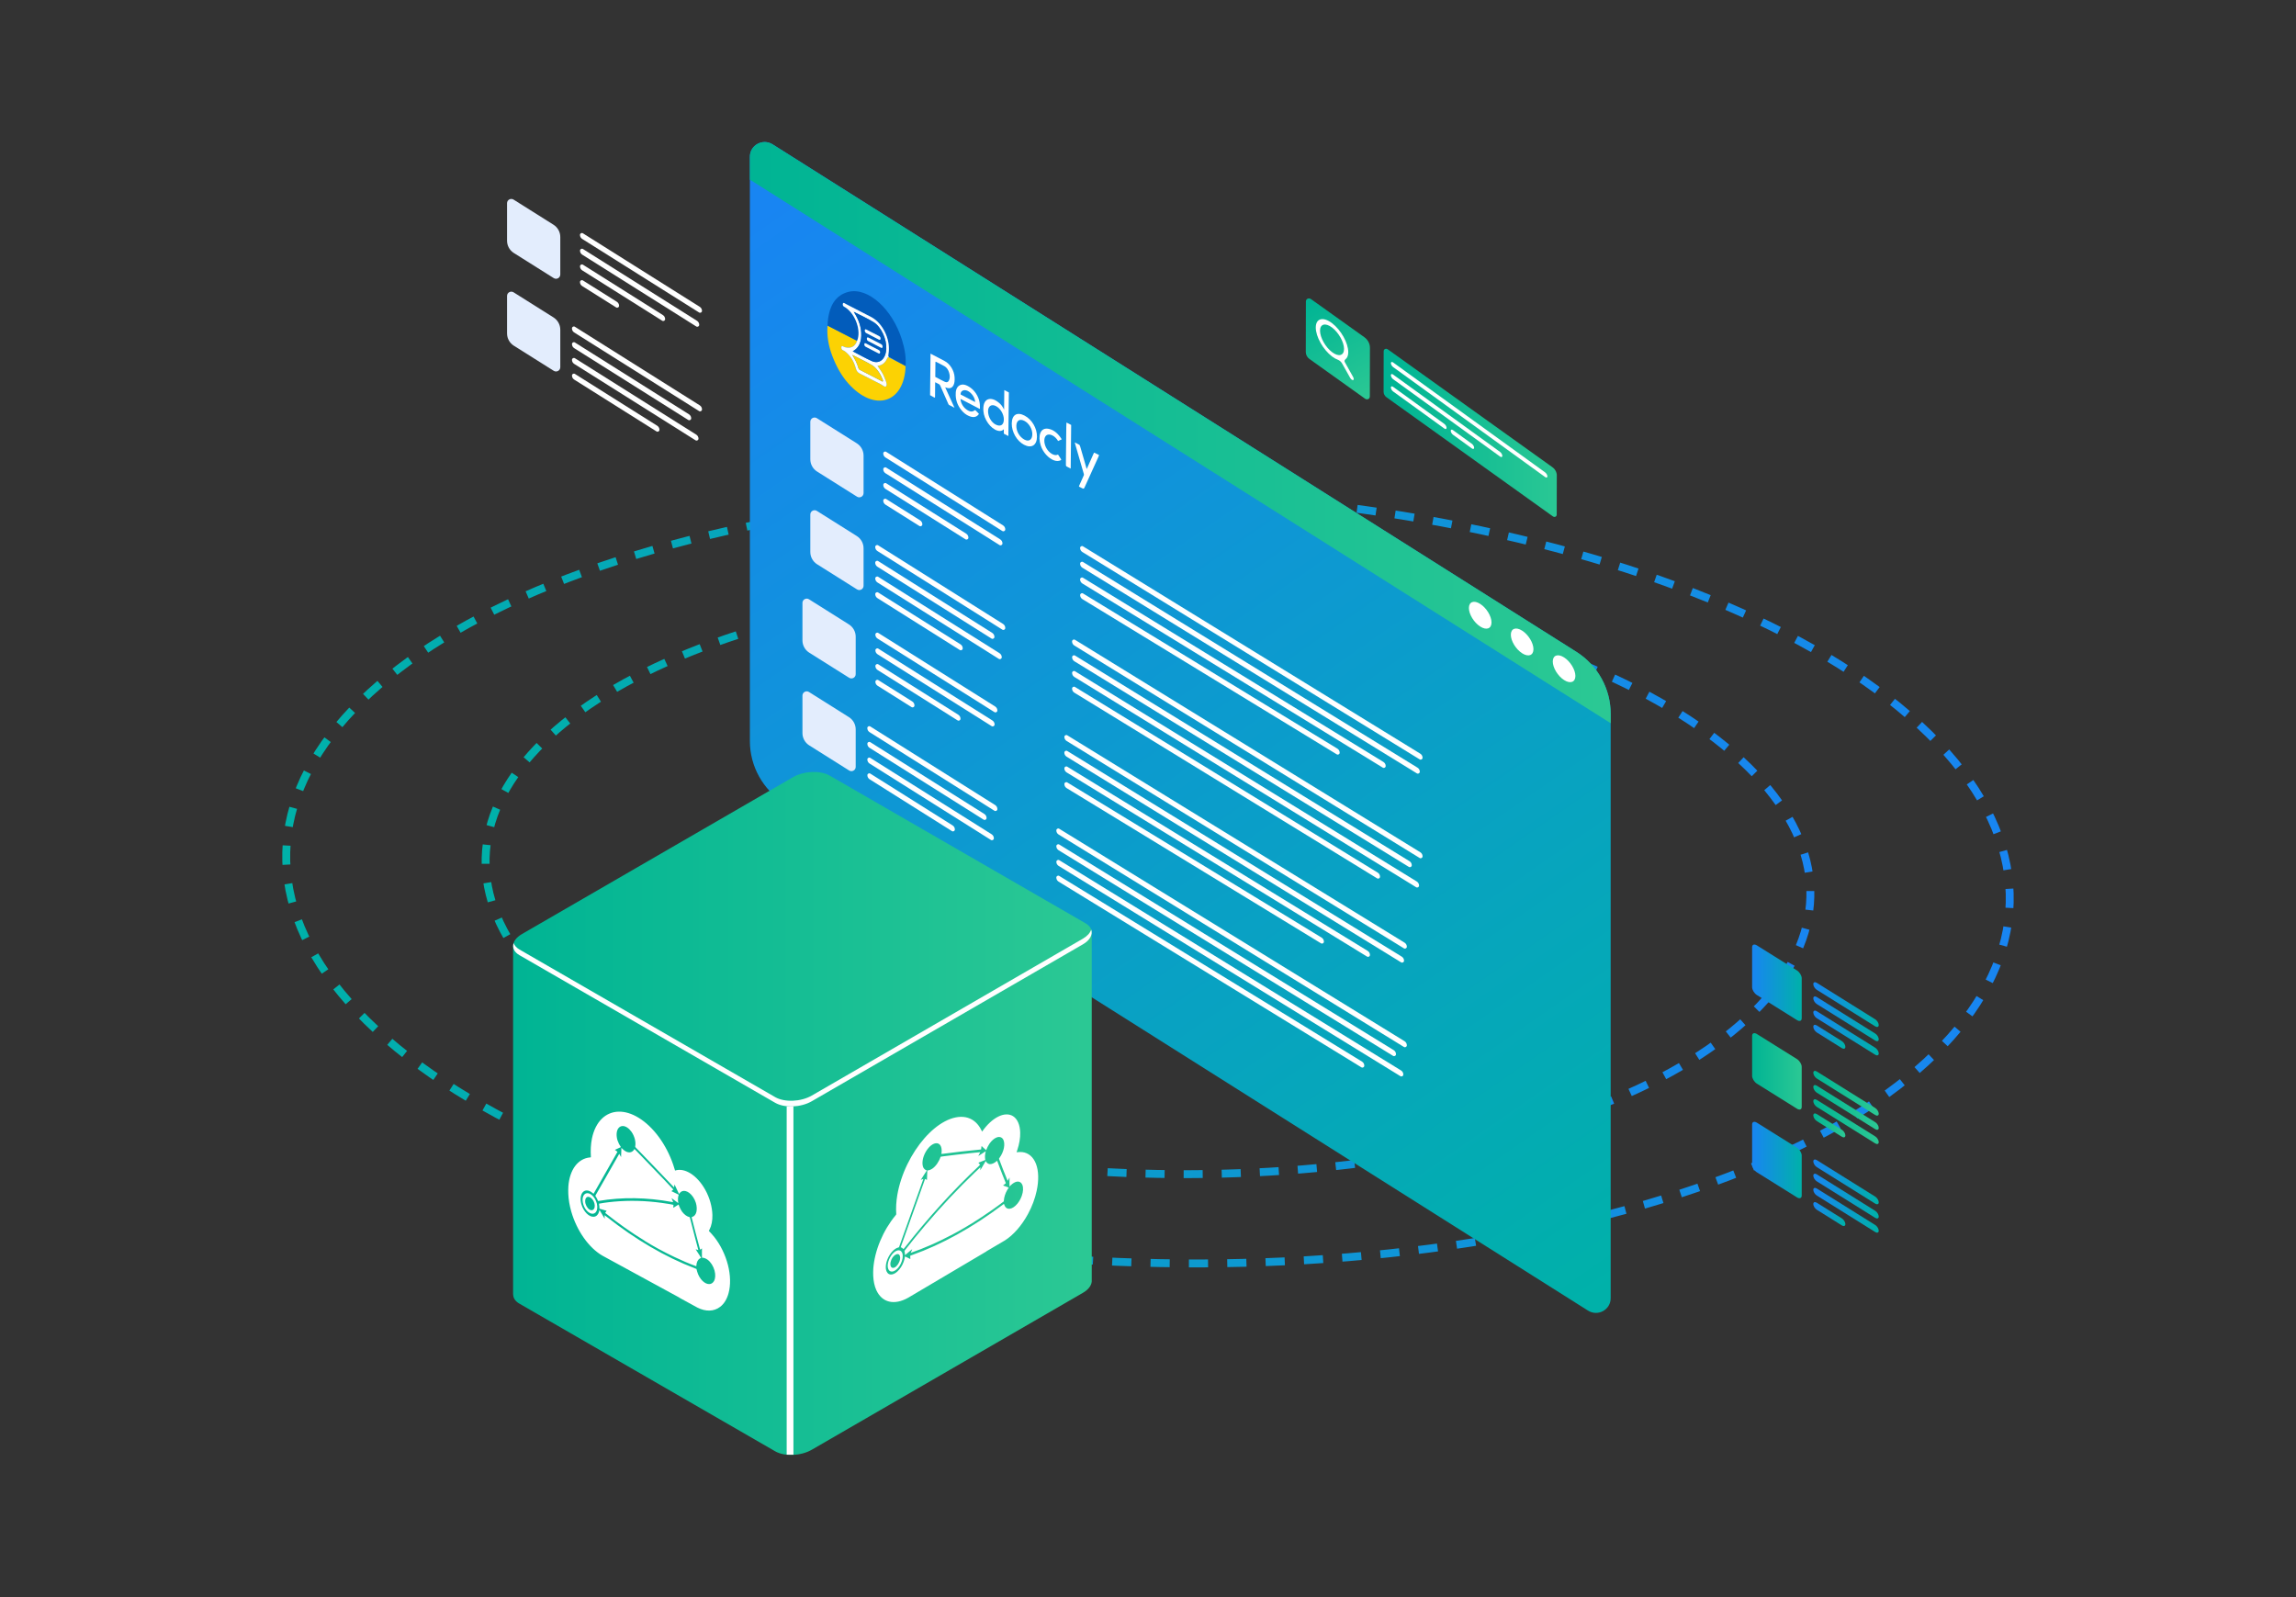 <?xml version="1.0" encoding="UTF-8"?>
<svg id="Layer_1" data-name="Layer 1" xmlns="http://www.w3.org/2000/svg" xmlns:xlink="http://www.w3.org/1999/xlink" viewBox="0 0 680 473">
  <rect x="0" y="0" width="680" height="473" fill="#333333" stroke="none"/>
  <defs>
    <style>
      .cls-1 {
        fill: url(#linear-gradient-12);
      }

      .cls-1, .cls-2, .cls-3, .cls-4, .cls-5, .cls-6, .cls-7, .cls-8, .cls-9, .cls-10, .cls-11, .cls-12, .cls-13, .cls-14, .cls-15, .cls-16, .cls-17, .cls-18, .cls-19, .cls-20, .cls-21, .cls-22, .cls-23, .cls-24, .cls-25 {
        stroke-width: 0px;
      }

      .cls-2 {
        fill: url(#linear-gradient-17);
      }

      .cls-3 {
        fill: url(#linear-gradient-19);
      }

      .cls-4 {
        fill: url(#linear-gradient-21);
      }

      .cls-5 {
        fill: url(#linear-gradient-6);
      }

      .cls-6 {
        fill: #e3edfd;
      }

      .cls-7 {
        fill: url(#linear-gradient-15);
      }

      .cls-8 {
        fill: url(#linear-gradient-11);
      }

      .cls-9 {
        fill: url(#linear-gradient-5);
      }

      .cls-26 {
        stroke: url(#linear-gradient-2);
        stroke-dasharray: 0 0 5.64 5.64;
      }

      .cls-26, .cls-27 {
        stroke-width: 2.34px;
      }

      .cls-26, .cls-27, .cls-28 {
        fill: none;
        stroke-miterlimit: 10;
      }

      .cls-10 {
        fill: url(#linear-gradient-13);
      }

      .cls-11 {
        fill: url(#linear-gradient-16);
      }

      .cls-12 {
        fill: url(#linear-gradient-22);
      }

      .cls-13 {
        fill: url(#linear-gradient-20);
      }

      .cls-14 {
        fill: url(#linear-gradient-14);
      }

      .cls-15 {
        fill: url(#linear-gradient-7);
      }

      .cls-16 {
        fill: url(#linear-gradient-3);
      }

      .cls-17 {
        fill: #025cbb;
      }

      .cls-18 {
        fill: url(#linear-gradient-9);
      }

      .cls-27 {
        stroke: url(#linear-gradient);
        stroke-dasharray: 0 0 5.68 5.68;
      }

      .cls-19 {
        fill: #fdfdfe;
      }

      .cls-20 {
        fill: url(#linear-gradient-8);
      }

      .cls-21 {
        fill: url(#linear-gradient-18);
      }

      .cls-22 {
        fill: #fff;
      }

      .cls-23 {
        fill: #fcd203;
      }

      .cls-28 {
        stroke: #fff;
        stroke-width: 2px;
      }

      .cls-24 {
        fill: url(#linear-gradient-10);
      }

      .cls-25 {
        fill: url(#linear-gradient-4);
      }
    </style>
    <linearGradient id="linear-gradient" x1="596.4" y1="259.9" x2="83.6" y2="259.9" gradientUnits="userSpaceOnUse">
      <stop offset="0" stop-color="#1885f2"/>
      <stop offset="1" stop-color="#00b1a9"/>
    </linearGradient>
    <linearGradient id="linear-gradient-2" x1="537.35" y1="259.9" x2="142.65" y2="259.9" xlink:href="#linear-gradient"/>
    <linearGradient id="linear-gradient-3" x1="237.6" y1="53.98" x2="468.81" y2="387.46" xlink:href="#linear-gradient"/>
    <linearGradient id="linear-gradient-4" x1="222.09" y1="128.13" x2="477.03" y2="128.13" gradientUnits="userSpaceOnUse">
      <stop offset="0" stop-color="#00b494"/>
      <stop offset=".99" stop-color="#2bc894"/>
    </linearGradient>
    <linearGradient id="linear-gradient-5" x1="518.92" y1="343.58" x2="533.62" y2="343.58" xlink:href="#linear-gradient"/>
    <linearGradient id="linear-gradient-6" x1="537.04" y1="-9.52" x2="556.42" y2="-9.52" gradientTransform="translate(0 -323.67) rotate(51.33) scale(1.6 .62) skewX(26)" xlink:href="#linear-gradient"/>
    <linearGradient id="linear-gradient-7" x1="537.04" y1="-5.31" x2="556.42" y2="-5.31" gradientTransform="translate(0 -323.67) rotate(51.33) scale(1.6 .62) skewX(26)" xlink:href="#linear-gradient"/>
    <linearGradient id="linear-gradient-8" x1="537.04" y1="-1.1" x2="556.42" y2="-1.1" gradientTransform="translate(0 -323.67) rotate(51.33) scale(1.6 .62) skewX(26)" xlink:href="#linear-gradient"/>
    <linearGradient id="linear-gradient-9" x1="537.04" y1="6.19" x2="546.54" y2="6.19" gradientTransform="translate(0 -323.67) rotate(51.33) scale(1.6 .62) skewX(26)" xlink:href="#linear-gradient"/>
    <linearGradient id="linear-gradient-10" x1="518.92" y1="291.07" x2="533.62" y2="291.07" xlink:href="#linear-gradient"/>
    <linearGradient id="linear-gradient-11" x1="537.04" y1="-62.03" x2="556.42" y2="-62.03" gradientTransform="translate(0 -323.67) rotate(51.33) scale(1.6 .62) skewX(26)" xlink:href="#linear-gradient"/>
    <linearGradient id="linear-gradient-12" x1="537.04" y1="-57.82" x2="556.42" y2="-57.82" gradientTransform="translate(0 -323.67) rotate(51.33) scale(1.6 .62) skewX(26)" xlink:href="#linear-gradient"/>
    <linearGradient id="linear-gradient-13" x1="537.04" y1="-53.61" x2="556.42" y2="-53.61" gradientTransform="translate(0 -323.67) rotate(51.33) scale(1.6 .62) skewX(26)" xlink:href="#linear-gradient"/>
    <linearGradient id="linear-gradient-14" x1="537.04" y1="-46.32" x2="546.54" y2="-46.32" gradientTransform="translate(0 -323.67) rotate(51.33) scale(1.6 .62) skewX(26)" xlink:href="#linear-gradient"/>
    <linearGradient id="linear-gradient-15" x1="518.92" y1="317.33" x2="533.62" y2="317.33" xlink:href="#linear-gradient-4"/>
    <linearGradient id="linear-gradient-16" x1="537.04" y1="-35.77" x2="556.42" y2="-35.77" gradientTransform="translate(0 -323.67) rotate(51.33) scale(1.6 .62) skewX(26)" xlink:href="#linear-gradient-4"/>
    <linearGradient id="linear-gradient-17" x1="537.04" y1="-31.56" x2="556.42" y2="-31.56" gradientTransform="translate(0 -323.67) rotate(51.33) scale(1.6 .62) skewX(26)" xlink:href="#linear-gradient-4"/>
    <linearGradient id="linear-gradient-18" x1="537.04" y1="-27.36" x2="556.42" y2="-27.36" gradientTransform="translate(0 -323.67) rotate(51.33) scale(1.6 .62) skewX(26)" xlink:href="#linear-gradient-4"/>
    <linearGradient id="linear-gradient-19" x1="537.04" y1="-20.06" x2="546.54" y2="-20.06" gradientTransform="translate(0 -323.67) rotate(51.33) scale(1.6 .62) skewX(26)" xlink:href="#linear-gradient-4"/>
    <linearGradient id="linear-gradient-20" x1="386.71" y1="100.77" x2="404.75" y2="126.58" gradientTransform="translate(5.15 -60.25) rotate(7.06) skewX(7.01)" xlink:href="#linear-gradient-4"/>
    <linearGradient id="linear-gradient-21" x1="409.6" y1="134.95" x2="461.53" y2="134.95" gradientTransform="translate(5.15 -61.64) rotate(7.06) skewX(7.01)" xlink:href="#linear-gradient-4"/>
    <linearGradient id="linear-gradient-22" x1="151.96" y1="329.79" x2="323.35" y2="329.79" xlink:href="#linear-gradient-4"/>
  </defs>
  <g>
    <path class="cls-27" d="M568.46,214.68c62.77,57.97,11.37,125.21-114.81,150.18-126.18,24.97-279.35-1.78-342.12-59.75-62.77-57.97-11.37-125.21,114.81-150.18s279.35,1.78,342.12,59.75Z"/>
    <path class="cls-26" d="M515.61,225.14c48.25,44.56,8.74,96.24-88.25,115.44-96.99,19.2-214.72-1.37-262.97-45.92-48.25-44.56-8.74-96.24,88.25-115.44,96.99-19.2,214.72,1.37,262.97,45.92Z"/>
  </g>
  <g>
    <g>
      <path class="cls-16" d="M477.03,211.44v173.06c0,3.45-3.8,5.53-6.74,3.66l-238.02-150.28c-6.32-4-10.18-10.95-10.18-18.38V46.43c0-3.45,3.81-5.53,6.76-3.66l238.02,150.29c6.32,4,10.16,10.93,10.16,18.38Z"/>
      <path class="cls-25" d="M477.03,211.44v2.76L222.09,53.21v-6.78c0-3.45,3.81-5.53,6.76-3.66l238.02,150.29c6.32,4,10.16,10.93,10.16,18.38Z"/>
      <g>
        <path class="cls-22" d="M441.74,184.36c0,1.85-1.5,2.4-3.35,1.21-1.85-1.18-3.35-3.64-3.35-5.49s1.5-2.4,3.35-1.21c1.85,1.18,3.35,3.64,3.35,5.49Z"/>
        <path class="cls-22" d="M454.16,192.28c0,1.85-1.5,2.4-3.35,1.21-1.85-1.18-3.35-3.64-3.35-5.49s1.5-2.4,3.35-1.21c1.85,1.18,3.35,3.64,3.35,5.49Z"/>
        <path class="cls-22" d="M466.58,200.21c0,1.85-1.5,2.4-3.35,1.21-1.85-1.18-3.35-3.64-3.35-5.49s1.5-2.4,3.35-1.21c1.85,1.18,3.35,3.64,3.35,5.49Z"/>
      </g>
    </g>
    <g>
      <g>
        <path class="cls-9" d="M532.2,354.64l-11.87-7.42c-.78-.49-1.41-1.52-1.41-2.3v-11.87c0-.78.63-1.02,1.41-.53l11.87,7.42c.78.49,1.41,1.52,1.41,2.3v11.87c0,.78-.63,1.02-1.41.53Z"/>
        <path class="cls-5" d="M555.38,356.5l-17.3-10.81c-.57-.36-1.04-1.11-1.04-1.69h0c0-.57.47-.75,1.04-.39l17.3,10.81c.57.36,1.04,1.11,1.04,1.69h0c0,.57-.47.75-1.04.39Z"/>
        <path class="cls-15" d="M555.38,360.71l-17.3-10.81c-.57-.36-1.04-1.11-1.04-1.69h0c0-.57.47-.75,1.04-.39l17.3,10.81c.57.36,1.04,1.11,1.04,1.69h0c0,.57-.47.75-1.04.39Z"/>
        <path class="cls-20" d="M555.38,364.91l-17.3-10.81c-.57-.36-1.04-1.11-1.04-1.69h0c0-.57.47-.75,1.04-.39l17.3,10.81c.57.36,1.04,1.11,1.04,1.69h0c0,.57-.47.75-1.04.39Z"/>
        <path class="cls-18" d="M545.5,362.95l-7.42-4.64c-.57-.36-1.04-1.11-1.04-1.69h0c0-.57.47-.75,1.04-.39l7.42,4.64c.57.36,1.04,1.11,1.04,1.69h0c0,.57-.47.75-1.04.39Z"/>
      </g>
      <g>
        <path class="cls-24" d="M532.2,302.13l-11.87-7.42c-.78-.49-1.41-1.52-1.41-2.3v-11.87c0-.78.63-1.02,1.41-.53l11.87,7.42c.78.49,1.41,1.52,1.41,2.3v11.87c0,.78-.63,1.02-1.41.53Z"/>
        <path class="cls-8" d="M555.38,303.99l-17.3-10.81c-.57-.36-1.04-1.11-1.04-1.69h0c0-.57.47-.75,1.04-.39l17.3,10.81c.57.36,1.04,1.11,1.04,1.69h0c0,.57-.47.75-1.04.39Z"/>
        <path class="cls-1" d="M555.38,308.2l-17.3-10.81c-.57-.36-1.04-1.11-1.04-1.69h0c0-.57.47-.75,1.04-.39l17.3,10.81c.57.36,1.04,1.11,1.04,1.69h0c0,.57-.47.75-1.04.39Z"/>
        <path class="cls-10" d="M555.38,312.4l-17.3-10.81c-.57-.36-1.04-1.11-1.04-1.69h0c0-.57.47-.75,1.04-.39l17.3,10.81c.57.36,1.04,1.11,1.04,1.69h0c0,.57-.47.75-1.04.39Z"/>
        <path class="cls-14" d="M545.5,310.44l-7.42-4.64c-.57-.36-1.04-1.11-1.04-1.69h0c0-.57.47-.75,1.04-.39l7.42,4.64c.57.36,1.04,1.11,1.04,1.69h0c0,.57-.47.75-1.04.39Z"/>
      </g>
      <g>
        <path class="cls-7" d="M532.2,328.38l-11.87-7.42c-.78-.49-1.41-1.52-1.41-2.3v-11.87c0-.78.63-1.02,1.41-.53l11.87,7.42c.78.49,1.41,1.52,1.41,2.3v11.87c0,.78-.63,1.02-1.41.53Z"/>
        <path class="cls-11" d="M555.38,330.25l-17.3-10.81c-.57-.36-1.04-1.11-1.04-1.69h0c0-.57.47-.75,1.04-.39l17.3,10.81c.57.36,1.04,1.11,1.04,1.69h0c0,.57-.47.75-1.04.39Z"/>
        <path class="cls-2" d="M555.38,334.45l-17.3-10.81c-.57-.36-1.04-1.11-1.04-1.69h0c0-.57.47-.75,1.04-.39l17.3,10.81c.57.36,1.04,1.11,1.04,1.69h0c0,.57-.47.75-1.04.39Z"/>
        <path class="cls-21" d="M555.38,338.66l-17.3-10.81c-.57-.36-1.04-1.11-1.04-1.69h0c0-.57.47-.75,1.04-.39l17.3,10.81c.57.36,1.04,1.11,1.04,1.69h0c0,.57-.47.75-1.04.39Z"/>
        <path class="cls-3" d="M545.5,336.69l-7.42-4.64c-.57-.36-1.04-1.11-1.04-1.69h0c0-.57.47-.75,1.04-.39l7.42,4.64c.57.36,1.04,1.11,1.04,1.69h0c0,.57-.47.75-1.04.39Z"/>
      </g>
    </g>
    <g>
      <g>
        <path class="cls-6" d="M164,82.37l-11.82-7.44c-1.25-.79-2.01-2.16-2.01-3.64v-11.1c0-1,1.1-1.6,1.94-1.07l11.82,7.44c1.25.79,2.01,2.16,2.01,3.64v11.1c0,1-1.1,1.6-1.94,1.07Z"/>
        <g>
          <path class="cls-22" d="M207.91,92.07h0c0,.45-.49.72-.87.48l-34.61-21.78c-.41-.26-.66-.71-.66-1.19h0c0-.45.49-.72.87-.48l34.61,21.78c.41.26.66.71.66,1.19Z"/>
          <path class="cls-22" d="M206.22,96.7l-33.78-21.27c-.41-.26-.66-.71-.66-1.19h0c0-.45.49-.72.87-.49l33.78,21.27c.41.26.66.71.66,1.19h0c0,.45-.49.72-.87.49Z"/>
          <path class="cls-22" d="M196.99,94.51h0c0,.45-.49.72-.87.48l-23.68-14.91c-.41-.26-.66-.71-.66-1.19h0c0-.46.49-.73.87-.49l23.68,14.92c.41.26.66.71.66,1.19Z"/>
          <path class="cls-22" d="M183.35,90.57h0c0,.45-.49.72-.87.48l-10.05-6.32c-.41-.26-.66-.71-.66-1.19h0c0-.45.49-.72.87-.48l10.05,6.32c.41.26.66.71.66,1.19Z"/>
        </g>
      </g>
      <g>
        <g>
          <path class="cls-22" d="M207.91,121.26h0c0,.46-.49.73-.87.49l-36.99-23.28c-.41-.26-.66-.71-.66-1.2h0c0-.46.49-.73.87-.49l36.99,23.28c.41.26.66.71.66,1.2Z"/>
          <path class="cls-22" d="M203.84,124.39l-33.78-21.27c-.41-.26-.66-.71-.66-1.2h0c0-.45.49-.72.87-.48l33.78,21.27c.41.26.66.71.66,1.2h0c0,.45-.49.72-.87.48Z"/>
          <path class="cls-22" d="M206,130.41l-35.94-22.63c-.41-.26-.66-.71-.66-1.2h0c0-.45.49-.72.87-.48l35.94,22.63c.41.26.66.71.66,1.2h0c0,.45-.49.72-.87.48Z"/>
          <path class="cls-22" d="M194.44,127.78l-24.38-15.35c-.41-.26-.66-.71-.66-1.2h0c0-.45.49-.72.87-.48l24.38,15.35c.41.26.66.71.66,1.2h0c0,.45-.49.72-.87.48Z"/>
        </g>
        <path class="cls-6" d="M164,109.83l-11.82-7.44c-1.25-.79-2.01-2.16-2.01-3.64v-11.1c0-1,1.1-1.6,1.94-1.07l11.82,7.44c1.25.79,2.01,2.16,2.01,3.64v11.1c0,1-1.1,1.6-1.94,1.07Z"/>
      </g>
    </g>
    <g>
      <g>
        <path class="cls-6" d="M253.82,147.11l-11.82-7.44c-1.25-.79-2.01-2.16-2.01-3.64v-11.1c0-1,1.1-1.6,1.94-1.07l11.82,7.44c1.25.79,2.01,2.16,2.01,3.64v11.1c0,1-1.1,1.6-1.94,1.07Z"/>
        <g>
          <path class="cls-22" d="M297.73,156.8h0c0,.45-.49.72-.87.48l-34.61-21.78c-.41-.26-.66-.71-.66-1.19h0c0-.45.49-.72.87-.48l34.61,21.78c.41.26.66.71.66,1.19Z"/>
          <path class="cls-22" d="M296.03,161.44l-33.78-21.27c-.41-.26-.66-.71-.66-1.19h0c0-.45.49-.72.87-.49l33.78,21.27c.41.26.66.71.66,1.19h0c0,.45-.49.72-.87.49Z"/>
          <path class="cls-22" d="M286.81,159.25h0c0,.45-.49.72-.87.48l-23.68-14.91c-.41-.26-.66-.71-.66-1.19h0c0-.46.49-.73.87-.49l23.68,14.92c.41.26.66.71.66,1.19Z"/>
          <path class="cls-22" d="M273.17,155.31h0c0,.45-.49.72-.87.48l-10.05-6.32c-.41-.26-.66-.71-.66-1.19h0c0-.45.49-.72.87-.48l10.05,6.32c.41.26.66.71.66,1.19Z"/>
        </g>
      </g>
      <g>
        <g>
          <path class="cls-22" d="M297.73,186h0c0,.46-.49.73-.87.49l-36.99-23.28c-.41-.26-.66-.71-.66-1.2h0c0-.46.49-.73.87-.49l36.99,23.28c.41.26.66.71.66,1.2Z"/>
          <path class="cls-22" d="M293.65,189.13l-33.78-21.27c-.41-.26-.66-.71-.66-1.2h0c0-.45.49-.72.87-.48l33.78,21.27c.41.26.66.71.66,1.2h0c0,.45-.49.72-.87.48Z"/>
          <path class="cls-22" d="M295.82,195.15l-35.94-22.63c-.41-.26-.66-.71-.66-1.2h0c0-.45.49-.72.87-.48l35.94,22.63c.41.26.66.71.66,1.2h0c0,.45-.49.72-.87.48Z"/>
          <path class="cls-22" d="M284.26,192.52l-24.38-15.35c-.41-.26-.66-.71-.66-1.2h0c0-.45.49-.72.87-.48l24.38,15.35c.41.26.66.71.66,1.2h0c0,.45-.49.72-.87.48Z"/>
        </g>
        <path class="cls-6" d="M253.82,174.57l-11.82-7.44c-1.25-.79-2.01-2.16-2.01-3.64v-11.1c0-1,1.1-1.6,1.94-1.07l11.82,7.44c1.25.79,2.01,2.16,2.01,3.64v11.1c0,1-1.1,1.6-1.94,1.07Z"/>
      </g>
    </g>
    <g>
      <g>
        <path class="cls-22" d="M421.32,224.43h0c0,.45-.49.72-.87.48l-99.9-61.42c-.41-.26-.66-.71-.66-1.19h0c0-.45.49-.72.87-.48l99.9,61.42c.41.26.66.71.66,1.19Z"/>
        <path class="cls-22" d="M419.63,229.06l-99.08-60.92c-.41-.26-.66-.71-.66-1.19h0c0-.45.49-.72.87-.49l99.08,60.92c.41.26.66.71.66,1.19h0c0,.45-.49.72-.87.49Z"/>
        <path class="cls-22" d="M410.4,226.88h0c0,.45-.49.72-.87.48l-88.98-54.55c-.41-.26-.66-.71-.66-1.19h0c0-.46.49-.73.87-.49l88.98,54.56c.41.26.66.71.66,1.19Z"/>
        <path class="cls-22" d="M396.77,222.94h0c0,.45-.49.72-.87.48l-75.34-45.97c-.41-.26-.66-.71-.66-1.19h0c0-.45.49-.72.87-.48l75.34,45.97c.41.26.66.71.66,1.19Z"/>
      </g>
      <g>
        <path class="cls-22" d="M421.32,253.63h0c0,.46-.49.73-.87.49l-102.28-62.93c-.41-.26-.66-.71-.66-1.2h0c0-.46.49-.73.87-.49l102.28,62.93c.41.26.66.71.66,1.2Z"/>
        <path class="cls-22" d="M417.25,256.76l-99.07-60.91c-.41-.26-.66-.71-.66-1.2h0c0-.45.49-.72.87-.48l99.07,60.91c.41.26.66.71.66,1.2h0c0,.45-.49.72-.87.48Z"/>
        <path class="cls-22" d="M419.41,262.78l-101.23-62.28c-.41-.26-.66-.71-.66-1.2h0c0-.45.49-.72.87-.48l101.23,62.28c.41.26.66.71.66,1.2h0c0,.45-.49.72-.87.48Z"/>
        <path class="cls-22" d="M407.85,260.15l-89.68-55c-.41-.26-.66-.71-.66-1.2h0c0-.45.49-.72.87-.48l89.68,55c.41.26.66.71.66,1.2h0c0,.45-.49.72-.87.48Z"/>
      </g>
    </g>
    <g>
      <g>
        <path class="cls-22" d="M416.66,280.4h0c0,.45-.49.72-.87.48l-99.9-61.42c-.41-.26-.66-.71-.66-1.19h0c0-.45.49-.72.87-.48l99.9,61.42c.41.26.66.71.66,1.19Z"/>
        <path class="cls-22" d="M414.96,285.03l-99.08-60.92c-.41-.26-.66-.71-.66-1.19h0c0-.45.49-.72.87-.49l99.08,60.92c.41.26.66.71.66,1.19h0c0,.45-.49.72-.87.49Z"/>
        <path class="cls-22" d="M405.74,282.84h0c0,.45-.49.72-.87.48l-88.98-54.55c-.41-.26-.66-.71-.66-1.19h0c0-.46.49-.73.87-.49l88.98,54.56c.41.26.66.71.66,1.19Z"/>
        <path class="cls-22" d="M392.1,278.91h0c0,.45-.49.72-.87.48l-75.34-45.97c-.41-.26-.66-.71-.66-1.19h0c0-.45.49-.72.87-.48l75.34,45.97c.41.26.66.71.66,1.19Z"/>
      </g>
      <g>
        <path class="cls-22" d="M416.66,309.6h0c0,.46-.49.73-.87.49l-102.28-62.93c-.41-.26-.66-.71-.66-1.2h0c0-.46.49-.73.87-.49l102.28,62.93c.41.26.66.71.66,1.2Z"/>
        <path class="cls-22" d="M412.58,312.73l-99.07-60.91c-.41-.26-.66-.71-.66-1.2h0c0-.45.49-.72.87-.48l99.07,60.91c.41.26.66.71.66,1.2h0c0,.45-.49.72-.87.48Z"/>
        <path class="cls-22" d="M414.75,318.74l-101.23-62.28c-.41-.26-.66-.71-.66-1.2h0c0-.45.49-.72.87-.48l101.23,62.28c.41.26.66.71.66,1.2h0c0,.45-.49.72-.87.48Z"/>
        <path class="cls-22" d="M403.19,316.12l-89.68-55c-.41-.26-.66-.71-.66-1.2h0c0-.45.49-.72.87-.48l89.68,55c.41.26.66.71.66,1.2h0c0,.45-.49.72-.87.48Z"/>
      </g>
    </g>
    <g>
      <g>
        <path class="cls-6" d="M251.49,200.75l-11.82-7.44c-1.25-.79-2.01-2.16-2.01-3.64v-11.1c0-1,1.1-1.6,1.94-1.07l11.82,7.44c1.25.79,2.01,2.16,2.01,3.64v11.1c0,1-1.1,1.6-1.94,1.07Z"/>
        <g>
          <path class="cls-22" d="M295.39,210.44h0c0,.45-.49.72-.87.48l-34.61-21.78c-.41-.26-.66-.71-.66-1.19h0c0-.45.49-.72.87-.48l34.61,21.78c.41.26.66.71.66,1.19Z"/>
          <path class="cls-22" d="M293.7,215.07l-33.78-21.27c-.41-.26-.66-.71-.66-1.19h0c0-.45.49-.72.87-.49l33.78,21.27c.41.26.66.71.66,1.19h0c0,.45-.49.72-.87.49Z"/>
          <path class="cls-22" d="M284.47,212.88h0c0,.45-.49.72-.87.48l-23.68-14.91c-.41-.26-.66-.71-.66-1.19h0c0-.46.49-.73.87-.49l23.68,14.92c.41.26.66.71.66,1.19Z"/>
          <path class="cls-22" d="M270.84,208.95h0c0,.45-.49.72-.87.48l-10.05-6.32c-.41-.26-.66-.71-.66-1.19h0c0-.45.49-.72.87-.48l10.05,6.32c.41.26.66.71.66,1.19Z"/>
        </g>
      </g>
      <g>
        <g>
          <path class="cls-22" d="M295.39,239.64h0c0,.46-.49.73-.87.49l-36.99-23.28c-.41-.26-.66-.71-.66-1.2h0c0-.46.49-.73.87-.49l36.99,23.28c.41.26.66.71.66,1.2Z"/>
          <path class="cls-22" d="M291.32,242.77l-33.78-21.27c-.41-.26-.66-.71-.66-1.2h0c0-.45.49-.72.87-.48l33.78,21.27c.41.26.66.71.66,1.2h0c0,.45-.49.72-.87.48Z"/>
          <path class="cls-22" d="M293.48,248.78l-35.94-22.63c-.41-.26-.66-.71-.66-1.2h0c0-.45.49-.72.87-.48l35.94,22.63c.41.26.66.71.66,1.2h0c0,.45-.49.72-.87.48Z"/>
          <path class="cls-22" d="M281.93,246.16l-24.38-15.35c-.41-.26-.66-.71-.66-1.2h0c0-.45.49-.72.87-.48l24.38,15.35c.41.26.66.71.66,1.2h0c0,.45-.49.72-.87.48Z"/>
        </g>
        <path class="cls-6" d="M251.49,228.21l-11.82-7.44c-1.25-.79-2.01-2.16-2.01-3.64v-11.1c0-1,1.1-1.6,1.94-1.07l11.82,7.44c1.25.79,2.01,2.16,2.01,3.64v11.1c0,1-1.1,1.6-1.94,1.07Z"/>
      </g>
    </g>
    <g>
      <g>
        <path class="cls-13" d="M405.73,102.97l-.03,14.46c0,.74-.78,1.1-1.41.66l-16.49-11.78c-.66-.47-1.07-1.24-1.07-2.03l.03-14.97c0-.8.85-1.2,1.53-.71l15.82,11.3c1,.72,1.62,1.89,1.62,3.08Z"/>
        <path class="cls-22" d="M400.77,111.69l-2.48-4.44c-.17-.3-.07-.63.18-.82.53-.39.84-1.11.84-2.13,0-2.72-2.15-6.56-4.8-8.58-2.65-2.01-4.81-1.44-4.82,1.27s2.15,6.56,4.8,8.58c.6.46,1.18.78,1.71.97.57.21,1.03.65,1.33,1.19l2.34,4.18c.12.22.28.4.44.52.16.12.32.18.44.15.24-.06.25-.47,0-.91ZM390.95,97.95c0-2.01,1.6-2.43,3.56-.94,1.96,1.49,3.55,4.33,3.55,6.34s-1.6,2.43-3.56.94c-1.96-1.49-3.55-4.33-3.55-6.34Z"/>
      </g>
      <g>
        <path class="cls-4" d="M461.07,140.83l-.02,11.59c0,.59-.63.88-1.13.53l-49.29-35.29c-.53-.38-.86-1-.85-1.62l.02-12c0-.64.68-.96,1.22-.57l48.76,34.91c.8.57,1.3,1.51,1.3,2.46Z"/>
        <g>
          <path class="cls-22" d="M457.62,141.29l-45.01-32.56c-.37-.27-.67-.79-.67-1.17h0c0-.38.3-.47.67-.2l45.01,32.56c.37.27.67.79.67,1.17h0c0,.38-.3.47-.67.2Z"/>
          <path class="cls-22" d="M444.27,135.22l-31.67-22.91c-.37-.27-.67-.79-.67-1.17h0c0-.38.3-.47.67-.2l31.67,22.91c.37.27.67.79.67,1.17h0c0,.38-.3.47-.67.2Z"/>
          <path class="cls-22" d="M427.76,126.92l-15.16-10.97c-.37-.27-.67-.79-.67-1.17h0c0-.38.3-.47.67-.2l15.16,10.97c.37.27.67.79.67,1.17h0c0,.38-.3.47-.67.2Z"/>
          <path class="cls-22" d="M435.92,132.82l-5.59-4.05c-.37-.27-.67-.79-.67-1.17h0c0-.38.3-.47.67-.2l5.59,4.05c.37.27.67.79.67,1.17h0c0,.38-.3.47-.67.2Z"/>
        </g>
      </g>
    </g>
    <g>
      <g>
        <path class="cls-22" d="M275.6,104.74c.15.08.29.16.44.24,1.23.64,2.46,1.27,3.68,1.92,1.68.88,2.89,2.87,3,4.85.05.88,0,1.69-.31,2.32-.44.88-1.19,1.12-2.24.72-.05-.02-.11-.04-.24-.08.93,2.03,1.83,4.01,2.77,6.08-.59-.31-1.12-.57-1.65-.87-.08-.05-.17-.24-.23-.37-.78-1.77-1.57-3.54-2.34-5.31-.11-.25-.24-.39-.43-.48-.35-.16-.69-.36-1.07-.55,0,.13-.02.24-.02.35-.01,1.3-.03,2.61-.03,3.92,0,.28-.06.37-.32.21-.38-.23-.77-.44-1.15-.65.04-4.09.09-8.19.13-12.28ZM277,111.63c.97.5,1.91,1.03,2.85,1.47.58.27.98.05,1.21-.44.29-.61.31-1.38.04-2.28-.25-.85-.71-1.54-1.39-1.92-.82-.46-1.65-.86-2.47-1.29-.14-.07-.2-.04-.2.13-.01,1.43-.03,2.86-.04,4.33Z"/>
        <path class="cls-22" d="M298.79,116.25c-.05,4.29-.09,8.59-.14,12.9l-1.35-.7v-1.31c-.5.52-1.1.63-1.83.42-2.08-.59-4.04-3.3-4.22-5.84-.06-.84,0-1.6.24-2.25.54-1.48,2.13-1.74,3.73-.65.68.46,1.32,1,1.81,1.85.11.18.2.37.35.65.02-1.99.04-3.89.06-5.79l1.35.7ZM294.92,125.76c1.4.72,2.39.09,2.39-1.53,0-1.56-1.03-3.29-2.38-3.97-1.27-.65-2.29.01-2.3,1.5-.01,1.63.95,3.32,2.28,4.01Z"/>
        <path class="cls-22" d="M317.24,125.88c0,.18,0,.36,0,.55-.04,3.98-.09,7.97-.13,11.95,0,.13-.01.25-.02.41-.44-.23-.85-.44-1.27-.68-.05-.03-.13-.23-.13-.32-.01-.39,0-.78,0-1.17.04-3.39.07-6.78.11-10.17,0-.44.03-.87.05-1.31.47.24.94.49,1.41.73Z"/>
        <path class="cls-22" d="M284.47,118.14c.03,1.06.66,2.26,1.58,3,1.02.82,1.9.98,2.6.38.06-.05.2-.05.27.02.33.31.65.66.99,1.01-.03.07-.04.14-.08.19-.67.87-1.64,1-2.87.47-.78-.33-1.51-.87-2.18-1.68-1.17-1.4-1.67-2.9-1.73-4.45-.05-1.26.2-2.29.97-2.83.96-.68,2.17-.33,3.49.64,1.51,1.12,2.56,3.05,2.69,4.9.03.4.02.79.03,1.18,0,.05-.02.09-.04.16-1.9-.99-3.8-1.98-5.71-2.98ZM288.81,119.1c-.03-1.28-1.05-2.79-2.24-3.34-1.12-.51-2.12,0-2.07,1.08l4.32,2.25Z"/>
        <path class="cls-22" d="M303.3,131.74c-2.15-1.13-3.68-3.78-3.65-6.32.04-2.56,1.56-3.5,3.78-2.33,2.21,1.16,3.72,3.74,3.69,6.28-.03,2.52-1.64,3.51-3.83,2.36ZM305.74,128.64c.03-1.55-.95-3.23-2.31-3.96-1.38-.74-2.38-.15-2.42,1.41-.04,1.66.95,3.35,2.4,4.12,1.32.7,2.3.04,2.33-1.58Z"/>
        <path class="cls-22" d="M319.54,144.12c.03-.11.05-.2.08-.27.46-1.02.92-2.04,1.37-3.07.04-.1.05-.27,0-.42-.86-2.98-1.73-5.97-2.59-8.95-.03-.1-.05-.21-.09-.36.1.04.18.07.26.11.32.17.64.34.96.5.21.11.29.26.37.53.38,1.34.78,2.69,1.17,4.03.25.87.5,1.74.77,2.7.08-.16.13-.27.18-.37.64-1.45,1.28-2.9,1.93-4.34.03-.07.11-.15.18-.13.44.21.89.45,1.39.71-.09.24-.16.43-.24.6-1.32,2.92-2.64,5.84-3.97,8.76-.33.72-.33.71-1.17.27-.18-.1-.37-.19-.59-.31Z"/>
        <path class="cls-22" d="M314.46,130.12c-.39.18-.74.34-1.08.5-.95-1.62-2.59-2.31-3.45-1.7-.83.59-.86,2.32-.03,3.81.81,1.45,2.4,2.48,3.45,1.9.31.47.63.95.93,1.43.03.04-.02.2-.08.23-.58.3-1.24.35-2.02.07-1.66-.6-3.32-2.41-3.96-4.45-.87-2.81-.14-5.36,2.29-4.91,1.25.23,2.47,1.01,3.54,2.52.13.18.25.38.41.61Z"/>
      </g>
      <g>
        <path class="cls-23" d="M268.21,108.42c-.37,11.07-9.3,13.75-16.97,5.15-2.07-2.32-3.58-5.13-4.74-8.15-1.16-3.03-1.65-6.11-1.41-8.98,2.92,1.5,5.83,3,8.75,4.51-.65,1.84-1.92,2.3-3.59,1.89-.4-.1-1.06-.76-1.07.12,0,.78.67.79,1.02,1.06,1.54,1.18,2.66,2.82,3.25,5.01.25.91.6,1.3,1.2,1.6,2.08,1.04,4.16,2.16,6.24,3.18.55.27,1.32,1.14,1.63.45.27-.62-.28-1.64-.59-2.47-.48-1.28-1.27-2.3-2.04-3.42,1.34-.16,2.29-.9,2.88-2.27.16-.39.4-.37.74-.19,1.31.7,2.62,1.38,3.93,2.07.26.14.51.29.77.43Z"/>
        <path class="cls-17" d="M268.21,108.42c-.26-.14-.51-.29-.77-.43-1.23-.63-2.47-1.3-3.71-1.89-.56-.27-.75-.43-.6-1.26.67-3.75-1.24-8.31-4.33-10.46-.72-.5-1.46-.82-2.19-1.2-2.03-1.05-4.05-2.1-6.08-3.13-.34-.17-.84-.64-.91,0-.08.69.45.79.78,1.02.03.02.06.03.08.05,2.94,1.98,4.65,6.99,3.36,9.83-2.92-1.5-5.83-3-8.75-4.51.21-5.76,2.37-9.05,6.22-10,5.79-1.42,13,5.11,15.83,14.22.83,2.66,1.25,5.28,1.07,7.75Z"/>
        <path class="cls-19" d="M253.84,100.95c1.29-2.83-.42-7.85-3.36-9.83-.03-.02-.06-.03-.08-.05-.34-.23-.86-.33-.78-1.02.07-.64.57-.17.91,0,2.03,1.03,4.05,2.08,6.08,3.13.73.38,1.47.7,2.19,1.2,3.1,2.15,5,6.7,4.33,10.46-.15.84.05,1,.6,1.26,1.24.6,2.48,1.26,3.71,1.89-1.32-.69-2.63-1.38-3.93-2.08-.34-.18-.58-.2-.74.19-.59,1.37-1.54,2.1-2.88,2.27.78,1.13,1.57,2.14,2.04,3.42.31.83.87,1.85.59,2.47-.3.69-1.07-.17-1.63-.45-2.08-1.02-4.16-2.15-6.24-3.18-.61-.3-.95-.69-1.2-1.6-.59-2.19-1.72-3.83-3.25-5.01-.36-.27-1.03-.28-1.02-1.06,0-.88.67-.22,1.07-.12,1.67.41,2.94-.05,3.59-1.89ZM252.85,92.35c1.56,2.41,2.29,4.68,2.23,7.04-.06,2.38-.98,3.8-2.53,4.66,2.01,1.04,3.83,2.08,5.65,2.89,2.29,1.02,4.12-.6,4.29-3.58.16-2.86-1.5-6.55-3.74-7.93-1.88-1.16-3.8-2-5.9-3.08ZM252.42,105.11c.84,1.39,1.45,2.54,1.79,3.82.14.54.42.6.69.74,2.02,1.05,4.04,2.09,6.06,3.12.18.09.42.37.53.11.09-.22-.1-.53-.2-.78-.77-1.84-1.84-3.29-3.19-4.06-1.81-1.04-3.63-1.9-5.67-2.95Z"/>
        <path class="cls-17" d="M252.85,92.35c2.1,1.08,4.01,1.92,5.9,3.08,2.24,1.38,3.9,5.07,3.74,7.93-.17,2.97-2,4.59-4.29,3.58-1.82-.81-3.63-1.85-5.65-2.89,1.56-.86,2.47-2.28,2.53-4.66.06-2.35-.67-4.63-2.23-7.04ZM258.49,98.59c-.62-.32-1.23-.63-1.85-.96-.25-.13-.47-.16-.51.18-.05.39.16.69.45.84,1.23.65,2.47,1.28,3.7,1.91.28.14.52.13.51-.31,0-.45-.26-.62-.53-.76-.59-.3-1.18-.61-1.77-.91ZM258.99,101.97c.62.32,1.23.63,1.85.96.28.15.53.21.55-.22.02-.42-.21-.67-.49-.81-1.2-.63-2.41-1.25-3.61-1.87-.28-.15-.54-.15-.56.24-.03.49.27.68.58.83.56.28,1.12.58,1.68.86ZM258.3,103.69c.59.3,1.18.61,1.77.91.25.13.54.27.57-.18.04-.45-.22-.65-.49-.79-1.21-.63-2.42-1.25-3.63-1.87-.27-.14-.54-.21-.54.25,0,.45.28.63.54.76.59.31,1.18.61,1.77.92Z"/>
        <path class="cls-23" d="M252.42,105.11c2.04,1.05,3.86,1.91,5.67,2.95,1.35.78,2.42,2.22,3.19,4.06.11.25.29.56.2.78-.1.26-.35-.02-.53-.11-2.02-1.03-4.04-2.08-6.06-3.12-.27-.14-.55-.2-.69-.74-.34-1.28-.95-2.43-1.79-3.82Z"/>
        <path class="cls-19" d="M258.49,98.59c.59.3,1.18.61,1.77.91.27.14.53.31.53.76,0,.44-.23.45-.51.31-1.23-.63-2.47-1.26-3.7-1.91-.28-.15-.49-.45-.45-.84.04-.34.26-.32.51-.18.62.33,1.23.64,1.85.96Z"/>
        <path class="cls-19" d="M258.99,101.97c-.56-.29-1.12-.59-1.68-.86-.3-.15-.6-.34-.58-.83.02-.39.27-.39.56-.24,1.2.62,2.41,1.24,3.61,1.87.28.14.51.39.49.81-.03.43-.28.36-.55.22-.62-.32-1.23-.64-1.85-.96Z"/>
        <path class="cls-19" d="M258.3,103.69c-.59-.3-1.18-.6-1.77-.92-.26-.14-.54-.31-.54-.76,0-.46.27-.39.54-.25,1.21.62,2.42,1.24,3.63,1.87.27.14.53.34.49.79-.04.45-.32.3-.57.18-.59-.3-1.18-.61-1.77-.91Z"/>
      </g>
    </g>
    <g>
      <g>
        <g>
          <path class="cls-12" d="M321.48,273.45l-75.75-43.73c-2.78-1.6-7.62-1.4-10.83.45l-80.29,46.47c-1.77,1.02-2.66,2.33-2.65,3.57h0v103.16h.03c-.01,1.03.57,2.02,1.84,2.75l75.75,43.73c2.78,1.6,7.62,1.4,10.83-.45l80.29-46.47c1.64-.95,2.52-2.15,2.63-3.31h.01v-103.33h0c.05-1.06-.55-2.08-1.86-2.84Z"/>
          <path class="cls-22" d="M320.7,278.03l-80.29,46.47c-3.21,1.85-8.05,2.05-10.83.45l-75.75-43.73c-.91-.53-1.45-1.19-1.7-1.89-.44,1.31.09,2.64,1.7,3.57l75.75,43.73c2.78,1.6,7.62,1.4,10.83-.45l80.29-46.47c2.15-1.24,2.98-2.91,2.48-4.36-.32.95-1.13,1.9-2.48,2.68Z"/>
        </g>
        <line class="cls-28" x1="233.99" y1="327.7" x2="233.99" y2="430.85"/>
      </g>
      <path id="Shape_4_copy" data-name="Shape 4 copy" class="cls-22" d="M201.18,384.31c-.96-.52-1.92-1.05-2.89-1.57l-19.83-10.81c-4.05-2.32-7.62-7.36-9.27-13.09-.51-1.78-.81-3.57-.88-5.28-.03-.74-.02-1.47.02-2.17.18-2.44.88-4.53,2-6.03,1.14-1.51,2.67-2.4,4.44-2.55.09-.02.25.02.23-.18-.12-1.92-.02-3.75.31-5.41.51-2.47,1.51-4.48,2.93-5.87,2.76-2.69,6.8-2.8,10.89-.29,2.16,1.32,4.23,3.29,6.04,5.76,1.75,2.39,3.19,5.17,4.2,8.11.21.58.36,1.18.56,1.77,2.87-.95,6.57,1.42,8.96,5.73,1.29,2.33,2.03,4.98,2.1,7.43.04,1.67-.26,3.17-.86,4.33-.07.12-.13.25-.19.38.56.58,1.1,1.19,1.63,1.84,1.83,2.33,3.24,5.23,4.02,8.24.77,3.02.84,5.96.19,8.35-.48,1.8-1.35,3.2-2.52,4.08-1.82,1.39-4.24,1.46-6.74.19-1.78-.99-3.57-1.96-5.36-2.93ZM206.27,375.83c.08.27.16.54.21.81.63,2.19,2.29,3.83,3.71,3.68.52-.06.96-.36,1.26-.87.44-.77.5-1.93.17-3.14-.36-1.31-1.12-2.5-2.03-3.19-.57-.41-1.15-.62-1.69-.61-.05-.94.01-1.83,0-2.76-.19.11-.35.28-.52.41-.09-.25-.16-.49-.22-.74-.79-2.91-1.56-5.82-2.29-8.74-.07-.19.07-.22.15-.25.6-.17,1.04-.7,1.23-1.48.18-.78.13-1.74-.16-2.7-.38-1.21-1.1-2.29-1.95-2.93-.72-.54-1.46-.73-2.08-.52-.38.16-.71.45-.95.85-.47-.94-.89-1.9-1.34-2.84-.09.26-.05.6-.12.88-.07-.05-.14-.11-.2-.18-3.71-3.92-7.43-7.8-11.17-11.64-.1-.09-.19-.24-.14-.36.23-1.31-.21-2.99-1.1-4.27-.76-1.07-1.72-1.72-2.59-1.73-.56,0-1.05.26-1.38.76-.53.82-.59,2.14-.18,3.5.24.71.58,1.39,1,1.99-.58.3-1.2.49-1.77.81.26.17.51.36.76.58-2.33,4.13-4.67,8.24-7.03,12.33-.04.14-.16.04-.25-.05-1.15-1.05-2.41-1.12-3.12-.17-.56.75-.68,2.05-.3,3.4.62,2.19,2.28,3.86,3.7,3.72.18-.02.35-.06.51-.13.61-.28,1.02-.97,1.14-1.9.54.84,1.03,1.75,1.56,2.61,0-.35-.04-.71-.03-1.04.21.14.41.3.62.47,8.55,6.77,17.35,11.91,26.09,15.26.14.06.29.09.43.17.03.01.05.03.08.05ZM173.57,358.32c-.78-1.01-1.17-2.41-.99-3.5.27-1.44,1.44-1.85,2.62-.92.73.58,1.32,1.56,1.58,2.62.26,1.12.09,2.14-.45,2.65-.44.41-1.07.43-1.72.07-.37-.2-.73-.52-1.04-.93ZM174.37,354.49c-.65-.11-1.09.46-1.06,1.35.03.94.57,1.96,1.26,2.4.72.45,1.38.15,1.55-.71.11-.66-.1-1.5-.55-2.15-.23-.33-.5-.59-.79-.74-.14-.08-.28-.13-.41-.15h0ZM190.95,367.51c-3.95-2.41-7.86-5.17-11.72-8.27.13-.22.28-.43.43-.62-.7-.25-1.38-.37-2.08-.61-.09-.17-.03-.38-.06-.56,0-.3-.12-.65-.12-.94,1.98-.37,4.01-.59,6.06-.72,4.69-.3,9.53-.04,14.47.78.51.1,1.01.15,1.52.29,0,.3-.04.58-.04.88.53-.31,1.04-.66,1.57-.98.25.79.63,1.55,1.09,2.2.64.82,1.39,1.36,2.12,1.52.09,0,.13.17.16.26.48,1.88.95,3.77,1.45,5.65.33,1.29.71,2.58,1.03,3.88-.27-.08-.53-.19-.8-.27.12.23.26.45.4.65.41.64.84,1.26,1.23,1.92-.64.17-1.11.74-1.32,1.58-.08.27-.05.63-.13.89-2.13-.76-4.27-1.7-6.41-2.71-1.58-.75-3.16-1.55-4.74-2.41-1.38-.75-2.76-1.55-4.13-2.4h0ZM177.06,355.55c-.21-.49-.47-.96-.75-1.39,1.79-3.13,3.6-6.24,5.37-9.39.58-1,1.13-2.03,1.72-3.02.19.31.36.64.54.96.03-.92.05-1.84.1-2.75.46.52.97.92,1.48,1.16,1,.43,1.9.12,2.38-.81.19.16.37.34.55.54,2.67,2.74,5.34,5.51,7.99,8.3.99,1.06,2,2.09,2.98,3.16-.18.18-.39.31-.57.49.72.37,1.44.67,2.16,1.05-.12.35-.19.75-.22,1.17-.01.42.02.87.09,1.32-.67-.48-1.33-1.01-2-1.49.16.39.32.78.48,1.17-.1.03-.21.02-.33-.01-7.52-1.39-14.82-1.49-21.73-.31-.05.01-.1.01-.16,0-.04-.02-.07-.07-.08-.12h0Z"/>
      <path id="Shape_4_copy-2" data-name="Shape 4 copy" class="cls-22" d="M292.14,370.66c-.98.58-1.96,1.16-2.94,1.74l-20.23,11.97c-4.13,2.33-7.77,1.45-9.45-2.29-.52-1.17-.82-2.58-.9-4.17-.03-.7-.02-1.42.02-2.16.19-2.6.89-5.43,2.04-8.19,1.16-2.78,2.73-5.39,4.53-7.56.09-.13.26-.28.23-.44-.12-1.75-.02-3.66.32-5.66.52-3,1.54-6.12,2.98-9.08,2.82-5.78,6.93-10.48,11.1-12.68,2.2-1.16,4.31-1.58,6.16-1.23,1.79.35,3.26,1.44,4.29,3.16.21.34.37.74.58,1.09,2.92-4.19,6.7-6.08,9.14-4.58,1.31.82,2.08,2.57,2.14,4.89.04,1.6-.27,3.4-.88,5.22-.07.2-.14.4-.2.59.57-.07,1.12-.09,1.66-.05,1.86.21,3.31,1.44,4.1,3.5.79,2.08.86,4.89.2,7.96-.49,2.31-1.38,4.68-2.57,6.87-1.86,3.43-4.32,6.25-6.87,7.85-1.82,1.06-3.64,2.14-5.47,3.22ZM297.33,356.56c.09.17.16.35.22.55.65,1.42,2.34,1.15,3.78-.61.53-.65.98-1.45,1.28-2.29.45-1.25.51-2.46.17-3.28-.37-.87-1.15-1.18-2.07-.81-.58.24-1.17.7-1.72,1.32-.05-.86.01-1.81,0-2.7-.19.32-.35.67-.53,1-.09-.14-.17-.3-.23-.48-.81-1.95-1.59-3.94-2.33-5.96-.07-.11.07-.3.16-.42.61-.84,1.06-1.87,1.26-2.86.19-.98.13-1.85-.17-2.46-.39-.75-1.12-.99-1.99-.66-.73.28-1.49.95-2.12,1.85-.39.59-.72,1.24-.97,1.92-.48-.39-.91-.85-1.37-1.25-.09.35-.05.65-.12.99-.07.03-.14.04-.21.06-3.78.37-7.58.8-11.4,1.3-.1.03-.2-.01-.14-.19.23-1.55-.21-2.7-1.12-2.93-.77-.19-1.76.27-2.64,1.25-.57.64-1.07,1.45-1.41,2.32-.54,1.4-.6,2.77-.18,3.63.25.42.59.7,1.02.82-.59.95-1.23,1.85-1.8,2.8.26-.12.52-.23.78-.31-2.37,6.7-4.76,13.4-7.17,20.09-.04.18-.17.22-.26.24-1.17.28-2.45,1.65-3.18,3.39-.58,1.38-.69,2.78-.3,3.68.63,1.44,2.32,1.19,3.77-.56.18-.22.35-.46.52-.71.62-.97,1.04-2.11,1.16-3.15.56.21,1.06.53,1.59.78,0-.33-.04-.65-.03-.99.21-.1.42-.18.63-.24,8.72-3.1,17.7-8.07,26.61-14.74.15-.1.29-.24.44-.33.03-.02.05-.03.08-.04ZM263.97,376.61c-.79-.1-1.2-1.03-1.01-2.31.27-1.71,1.47-3.45,2.67-3.88.74-.27,1.35.03,1.61.78.27.8.09,2-.46,3.11-.45.91-1.09,1.65-1.75,2.03-.37.23-.74.32-1.06.27ZM264.78,371.94c-.66.63-1.11,1.69-1.08,2.54.03.89.58,1.27,1.29.92.73-.38,1.41-1.43,1.58-2.46.12-.78-.1-1.36-.56-1.48-.23-.07-.51,0-.8.17-.14.08-.28.19-.42.32h0ZM281.69,365.84c-4.03,2.13-8.02,3.88-11.95,5.23.14-.37.28-.74.44-1.1-.71.54-1.41,1.21-2.12,1.77-.09-.07-.03-.34-.06-.48,0-.3-.12-.5-.12-.79,2.02-2.61,4.09-5.14,6.18-7.6,4.79-5.63,9.72-10.88,14.76-15.7.52-.48,1.03-1,1.55-1.45,0,.29-.04.61-.04.9.54-.91,1.06-1.83,1.6-2.74.26.49.64.81,1.12.91.65.08,1.42-.25,2.16-.92.1-.12.13.02.16.08.49,1.3.97,2.61,1.48,3.88.34.89.72,1.73,1.05,2.63-.27.23-.54.42-.81.64.12.09.26.15.41.18.42.16.86.28,1.26.48-.65.9-1.14,1.99-1.35,3.05-.08.36-.05.67-.13,1.03-2.17,1.68-4.36,3.19-6.54,4.64-1.61,1.06-3.22,2.07-4.83,3.02-1.41.83-2.81,1.62-4.21,2.35h0ZM267.53,369.91c-.22-.24-.48-.41-.77-.5,1.83-5.11,3.67-10.21,5.47-15.32.59-1.64,1.16-3.28,1.75-4.92.19.09.37.22.55.32.04-.94.05-1.87.11-2.82.47-.01.99-.2,1.51-.55,1.02-.71,1.94-2.04,2.42-3.5.19-.05.38-.08.56-.1,2.73-.36,5.45-.67,8.15-.96,1.01-.09,2.04-.23,3.04-.29-.18.38-.39.75-.58,1.13.74-.46,1.47-.98,2.21-1.43-.12.48-.2.95-.23,1.4-.01.43.02.83.09,1.2-.68.29-1.36.53-2.04.81.16.2.32.4.49.6-.1.14-.22.27-.34.37-7.67,7.2-15.11,15.4-22.16,24.42-.05.07-.11.13-.16.17-.04.02-.07.01-.08-.03h0Z"/>
    </g>
  </g>
</svg>